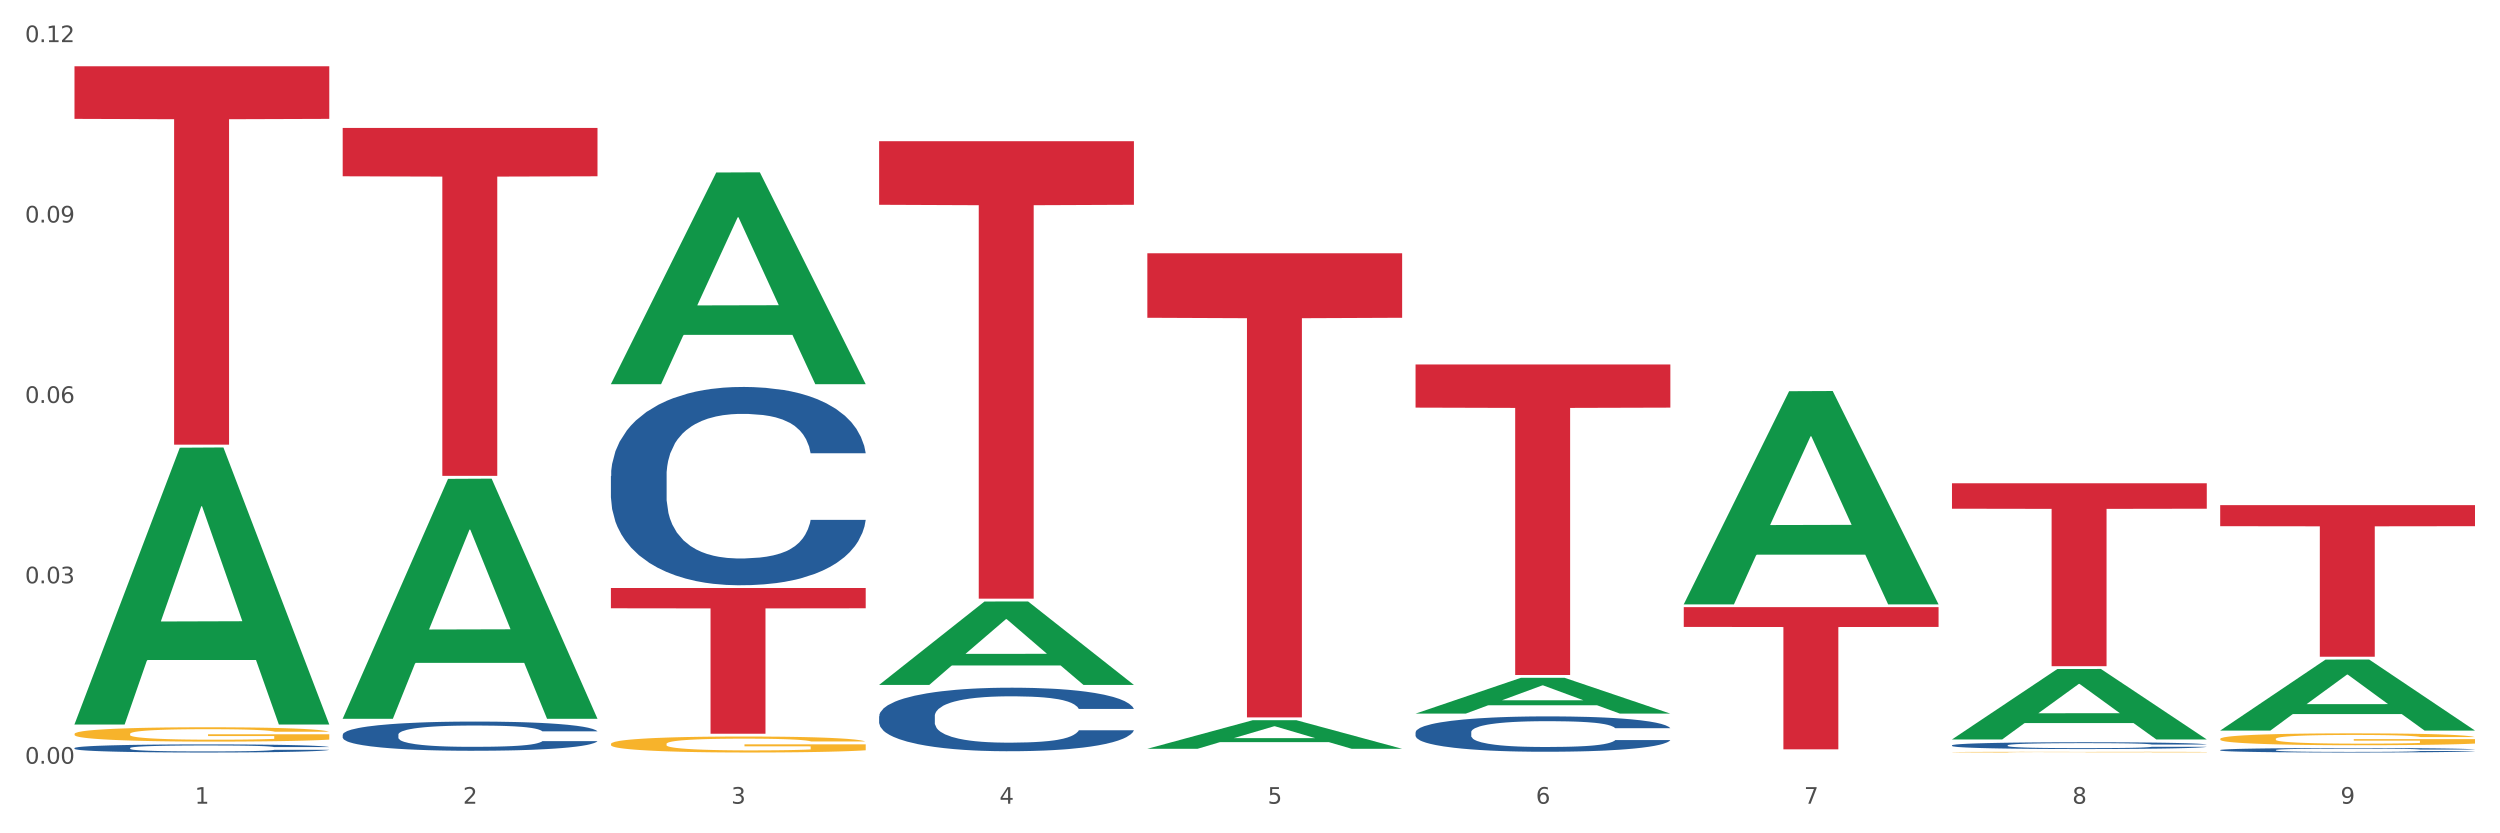<?xml version="1.0" encoding="utf-8" standalone="no"?>
<!DOCTYPE svg PUBLIC "-//W3C//DTD SVG 1.1//EN"
  "http://www.w3.org/Graphics/SVG/1.1/DTD/svg11.dtd">
<svg xmlns:xlink="http://www.w3.org/1999/xlink" width="1080pt" height="360pt" viewBox="0 0 1080 360" xmlns="http://www.w3.org/2000/svg" version="1.1">
 <rect x="0" y="0" width="1080" height="360" fill="#333333" stroke="none"/>
 <defs>
  <style type="text/css">*{stroke-linejoin: round; stroke-linecap: butt}</style>
 </defs>
 <g id="figure_1">
  <g id="patch_1">
   <path d="M 0 360 
L 1080 360 
L 1080 0 
L 0 0 
z
" style="fill: #ffffff; stroke: #ffffff; stroke-linejoin: miter"/>
  </g>
  <g id="axes_1">
   <g id="matplotlib.axis_1">
    <g id="xtick_1">
     <g id="text_1">
      <!-- 1 -->
      <g style="fill: #4d4d4d" transform="translate(84.159 347.204) scale(0.096 -0.096)">
       <defs>
        <path id="DejaVuSans-31" d="M 794 531 
L 1825 531 
L 1825 4091 
L 703 3866 
L 703 4441 
L 1819 4666 
L 2450 4666 
L 2450 531 
L 3481 531 
L 3481 0 
L 794 0 
L 794 531 
z
" transform="scale(0.016)"/>
       </defs>
       <use xlink:href="#DejaVuSans-31"/>
      </g>
     </g>
    </g>
    <g id="xtick_2">
     <g id="text_2">
      <!-- 2 -->
      <g style="fill: #4d4d4d" transform="translate(200.027 347.204) scale(0.096 -0.096)">
       <defs>
        <path id="DejaVuSans-32" d="M 1228 531 
L 3431 531 
L 3431 0 
L 469 0 
L 469 531 
Q 828 903 1448 1529 
Q 2069 2156 2228 2338 
Q 2531 2678 2651 2914 
Q 2772 3150 2772 3378 
Q 2772 3750 2511 3984 
Q 2250 4219 1831 4219 
Q 1534 4219 1204 4116 
Q 875 4013 500 3803 
L 500 4441 
Q 881 4594 1212 4672 
Q 1544 4750 1819 4750 
Q 2544 4750 2975 4387 
Q 3406 4025 3406 3419 
Q 3406 3131 3298 2873 
Q 3191 2616 2906 2266 
Q 2828 2175 2409 1742 
Q 1991 1309 1228 531 
z
" transform="scale(0.016)"/>
       </defs>
       <use xlink:href="#DejaVuSans-32"/>
      </g>
     </g>
    </g>
    <g id="xtick_3">
     <g id="text_3">
      <!-- 3 -->
      <g style="fill: #4d4d4d" transform="translate(315.896 347.204) scale(0.096 -0.096)">
       <defs>
        <path id="DejaVuSans-33" d="M 2597 2516 
Q 3050 2419 3304 2112 
Q 3559 1806 3559 1356 
Q 3559 666 3084 287 
Q 2609 -91 1734 -91 
Q 1441 -91 1130 -33 
Q 819 25 488 141 
L 488 750 
Q 750 597 1062 519 
Q 1375 441 1716 441 
Q 2309 441 2620 675 
Q 2931 909 2931 1356 
Q 2931 1769 2642 2001 
Q 2353 2234 1838 2234 
L 1294 2234 
L 1294 2753 
L 1863 2753 
Q 2328 2753 2575 2939 
Q 2822 3125 2822 3475 
Q 2822 3834 2567 4026 
Q 2313 4219 1838 4219 
Q 1578 4219 1281 4162 
Q 984 4106 628 3988 
L 628 4550 
Q 988 4650 1302 4700 
Q 1616 4750 1894 4750 
Q 2613 4750 3031 4423 
Q 3450 4097 3450 3541 
Q 3450 3153 3228 2886 
Q 3006 2619 2597 2516 
z
" transform="scale(0.016)"/>
       </defs>
       <use xlink:href="#DejaVuSans-33"/>
      </g>
     </g>
    </g>
    <g id="xtick_4">
     <g id="text_4">
      <!-- 4 -->
      <g style="fill: #4d4d4d" transform="translate(431.765 347.204) scale(0.096 -0.096)">
       <defs>
        <path id="DejaVuSans-34" d="M 2419 4116 
L 825 1625 
L 2419 1625 
L 2419 4116 
z
M 2253 4666 
L 3047 4666 
L 3047 1625 
L 3713 1625 
L 3713 1100 
L 3047 1100 
L 3047 0 
L 2419 0 
L 2419 1100 
L 313 1100 
L 313 1709 
L 2253 4666 
z
" transform="scale(0.016)"/>
       </defs>
       <use xlink:href="#DejaVuSans-34"/>
      </g>
     </g>
    </g>
    <g id="xtick_5">
     <g id="text_5">
      <!-- 5 -->
      <g style="fill: #4d4d4d" transform="translate(547.634 347.204) scale(0.096 -0.096)">
       <defs>
        <path id="DejaVuSans-35" d="M 691 4666 
L 3169 4666 
L 3169 4134 
L 1269 4134 
L 1269 2991 
Q 1406 3038 1543 3061 
Q 1681 3084 1819 3084 
Q 2600 3084 3056 2656 
Q 3513 2228 3513 1497 
Q 3513 744 3044 326 
Q 2575 -91 1722 -91 
Q 1428 -91 1123 -41 
Q 819 9 494 109 
L 494 744 
Q 775 591 1075 516 
Q 1375 441 1709 441 
Q 2250 441 2565 725 
Q 2881 1009 2881 1497 
Q 2881 1984 2565 2268 
Q 2250 2553 1709 2553 
Q 1456 2553 1204 2497 
Q 953 2441 691 2322 
L 691 4666 
z
" transform="scale(0.016)"/>
       </defs>
       <use xlink:href="#DejaVuSans-35"/>
      </g>
     </g>
    </g>
    <g id="xtick_6">
     <g id="text_6">
      <!-- 6 -->
      <g style="fill: #4d4d4d" transform="translate(663.502 347.204) scale(0.096 -0.096)">
       <defs>
        <path id="DejaVuSans-36" d="M 2113 2584 
Q 1688 2584 1439 2293 
Q 1191 2003 1191 1497 
Q 1191 994 1439 701 
Q 1688 409 2113 409 
Q 2538 409 2786 701 
Q 3034 994 3034 1497 
Q 3034 2003 2786 2293 
Q 2538 2584 2113 2584 
z
M 3366 4563 
L 3366 3988 
Q 3128 4100 2886 4159 
Q 2644 4219 2406 4219 
Q 1781 4219 1451 3797 
Q 1122 3375 1075 2522 
Q 1259 2794 1537 2939 
Q 1816 3084 2150 3084 
Q 2853 3084 3261 2657 
Q 3669 2231 3669 1497 
Q 3669 778 3244 343 
Q 2819 -91 2113 -91 
Q 1303 -91 875 529 
Q 447 1150 447 2328 
Q 447 3434 972 4092 
Q 1497 4750 2381 4750 
Q 2619 4750 2861 4703 
Q 3103 4656 3366 4563 
z
" transform="scale(0.016)"/>
       </defs>
       <use xlink:href="#DejaVuSans-36"/>
      </g>
     </g>
    </g>
    <g id="xtick_7">
     <g id="text_7">
      <!-- 7 -->
      <g style="fill: #4d4d4d" transform="translate(779.371 347.204) scale(0.096 -0.096)">
       <defs>
        <path id="DejaVuSans-37" d="M 525 4666 
L 3525 4666 
L 3525 4397 
L 1831 0 
L 1172 0 
L 2766 4134 
L 525 4134 
L 525 4666 
z
" transform="scale(0.016)"/>
       </defs>
       <use xlink:href="#DejaVuSans-37"/>
      </g>
     </g>
    </g>
    <g id="xtick_8">
     <g id="text_8">
      <!-- 8 -->
      <g style="fill: #4d4d4d" transform="translate(895.24 347.204) scale(0.096 -0.096)">
       <defs>
        <path id="DejaVuSans-38" d="M 2034 2216 
Q 1584 2216 1326 1975 
Q 1069 1734 1069 1313 
Q 1069 891 1326 650 
Q 1584 409 2034 409 
Q 2484 409 2743 651 
Q 3003 894 3003 1313 
Q 3003 1734 2745 1975 
Q 2488 2216 2034 2216 
z
M 1403 2484 
Q 997 2584 770 2862 
Q 544 3141 544 3541 
Q 544 4100 942 4425 
Q 1341 4750 2034 4750 
Q 2731 4750 3128 4425 
Q 3525 4100 3525 3541 
Q 3525 3141 3298 2862 
Q 3072 2584 2669 2484 
Q 3125 2378 3379 2068 
Q 3634 1759 3634 1313 
Q 3634 634 3220 271 
Q 2806 -91 2034 -91 
Q 1263 -91 848 271 
Q 434 634 434 1313 
Q 434 1759 690 2068 
Q 947 2378 1403 2484 
z
M 1172 3481 
Q 1172 3119 1398 2916 
Q 1625 2713 2034 2713 
Q 2441 2713 2670 2916 
Q 2900 3119 2900 3481 
Q 2900 3844 2670 4047 
Q 2441 4250 2034 4250 
Q 1625 4250 1398 4047 
Q 1172 3844 1172 3481 
z
" transform="scale(0.016)"/>
       </defs>
       <use xlink:href="#DejaVuSans-38"/>
      </g>
     </g>
    </g>
    <g id="xtick_9">
     <g id="text_9">
      <!-- 9 -->
      <g style="fill: #4d4d4d" transform="translate(1011.108 347.204) scale(0.096 -0.096)">
       <defs>
        <path id="DejaVuSans-39" d="M 703 97 
L 703 672 
Q 941 559 1184 500 
Q 1428 441 1663 441 
Q 2288 441 2617 861 
Q 2947 1281 2994 2138 
Q 2813 1869 2534 1725 
Q 2256 1581 1919 1581 
Q 1219 1581 811 2004 
Q 403 2428 403 3163 
Q 403 3881 828 4315 
Q 1253 4750 1959 4750 
Q 2769 4750 3195 4129 
Q 3622 3509 3622 2328 
Q 3622 1225 3098 567 
Q 2575 -91 1691 -91 
Q 1453 -91 1209 -44 
Q 966 3 703 97 
z
M 1959 2075 
Q 2384 2075 2632 2365 
Q 2881 2656 2881 3163 
Q 2881 3666 2632 3958 
Q 2384 4250 1959 4250 
Q 1534 4250 1286 3958 
Q 1038 3666 1038 3163 
Q 1038 2656 1286 2365 
Q 1534 2075 1959 2075 
z
" transform="scale(0.016)"/>
       </defs>
       <use xlink:href="#DejaVuSans-39"/>
      </g>
     </g>
    </g>
    <g id="xtick_10"/>
    <g id="xtick_11"/>
    <g id="xtick_12"/>
    <g id="xtick_13"/>
    <g id="xtick_14"/>
    <g id="xtick_15"/>
    <g id="xtick_16"/>
    <g id="xtick_17"/>
   </g>
   <g id="matplotlib.axis_2">
    <g id="ytick_1">
     <g id="text_10">
      <!-- 0.00 -->
      <g style="fill: #4d4d4d" transform="translate(10.8 329.924) scale(0.096 -0.096)">
       <defs>
        <path id="DejaVuSans-30" d="M 2034 4250 
Q 1547 4250 1301 3770 
Q 1056 3291 1056 2328 
Q 1056 1369 1301 889 
Q 1547 409 2034 409 
Q 2525 409 2770 889 
Q 3016 1369 3016 2328 
Q 3016 3291 2770 3770 
Q 2525 4250 2034 4250 
z
M 2034 4750 
Q 2819 4750 3233 4129 
Q 3647 3509 3647 2328 
Q 3647 1150 3233 529 
Q 2819 -91 2034 -91 
Q 1250 -91 836 529 
Q 422 1150 422 2328 
Q 422 3509 836 4129 
Q 1250 4750 2034 4750 
z
" transform="scale(0.016)"/>
        <path id="DejaVuSans-2e" d="M 684 794 
L 1344 794 
L 1344 0 
L 684 0 
L 684 794 
z
" transform="scale(0.016)"/>
       </defs>
       <use xlink:href="#DejaVuSans-30"/>
       <use xlink:href="#DejaVuSans-2e" transform="translate(63.623 0)"/>
       <use xlink:href="#DejaVuSans-30" transform="translate(95.41 0)"/>
       <use xlink:href="#DejaVuSans-30" transform="translate(159.033 0)"/>
      </g>
     </g>
    </g>
    <g id="ytick_2">
     <g id="text_11">
      <!-- 0.03 -->
      <g style="fill: #4d4d4d" transform="translate(10.8 251.995) scale(0.096 -0.096)">
       <use xlink:href="#DejaVuSans-30"/>
       <use xlink:href="#DejaVuSans-2e" transform="translate(63.623 0)"/>
       <use xlink:href="#DejaVuSans-30" transform="translate(95.41 0)"/>
       <use xlink:href="#DejaVuSans-33" transform="translate(159.033 0)"/>
      </g>
     </g>
    </g>
    <g id="ytick_3">
     <g id="text_12">
      <!-- 0.06 -->
      <g style="fill: #4d4d4d" transform="translate(10.8 174.065) scale(0.096 -0.096)">
       <use xlink:href="#DejaVuSans-30"/>
       <use xlink:href="#DejaVuSans-2e" transform="translate(63.623 0)"/>
       <use xlink:href="#DejaVuSans-30" transform="translate(95.41 0)"/>
       <use xlink:href="#DejaVuSans-36" transform="translate(159.033 0)"/>
      </g>
     </g>
    </g>
    <g id="ytick_4">
     <g id="text_13">
      <!-- 0.09 -->
      <g style="fill: #4d4d4d" transform="translate(10.8 96.136) scale(0.096 -0.096)">
       <use xlink:href="#DejaVuSans-30"/>
       <use xlink:href="#DejaVuSans-2e" transform="translate(63.623 0)"/>
       <use xlink:href="#DejaVuSans-30" transform="translate(95.41 0)"/>
       <use xlink:href="#DejaVuSans-39" transform="translate(159.033 0)"/>
      </g>
     </g>
    </g>
    <g id="ytick_5">
     <g id="text_14">
      <!-- 0.12 -->
      <g style="fill: #4d4d4d" transform="translate(10.8 18.206) scale(0.096 -0.096)">
       <use xlink:href="#DejaVuSans-30"/>
       <use xlink:href="#DejaVuSans-2e" transform="translate(63.623 0)"/>
       <use xlink:href="#DejaVuSans-31" transform="translate(95.41 0)"/>
       <use xlink:href="#DejaVuSans-32" transform="translate(159.033 0)"/>
      </g>
     </g>
    </g>
    <g id="ytick_6"/>
    <g id="ytick_7"/>
    <g id="ytick_8"/>
    <g id="ytick_9"/>
   </g>
   <g id="PolyCollection_1">
    <path d="M 32.175 312.761 
L 32.288 312.648 
L 77.68 193.409 
L 96.518 193.296 
L 142.25 312.986 
L 120.462 312.986 
L 110.589 285.114 
L 63.722 285.114 
L 63.382 285.564 
L 53.85 312.986 
L 32.175 312.986 
L 32.175 312.761 
L 69.623 268.481 
L 104.689 268.369 
L 87.326 218.808 
L 87.099 218.583 
L 86.872 218.92 
L 69.51 268.369 
L 69.623 268.481 
L 32.175 312.761 
z
" clip-path="url(#p4fcdc7b3b4)" style="fill: #109648"/>
    <path d="M 959.125 319.18 
L 959.255 319.175 
L 959.255 319.007 
L 959.515 318.861 
L 960.814 318.509 
L 962.764 318.219 
L 964.193 318.064 
L 965.623 317.937 
L 967.312 317.811 
L 969.391 317.68 
L 973.16 317.487 
L 975.5 317.389 
L 978.359 317.286 
L 983.557 317.136 
L 987.326 317.051 
L 991.225 316.981 
L 997.593 316.897 
L 1001.751 316.859 
L 1006.17 316.831 
L 1011.498 316.812 
L 1015.527 316.807 
L 1024.364 316.821 
L 1031.902 316.864 
L 1035.541 316.897 
L 1040.219 316.953 
L 1042.688 316.99 
L 1046.717 317.065 
L 1050.876 317.164 
L 1053.735 317.248 
L 1058.024 317.408 
L 1061.273 317.567 
L 1064.262 317.764 
L 1065.821 317.9 
L 1066.991 318.027 
L 1068.03 318.172 
L 1069.07 318.402 
L 1045.677 318.402 
L 1044.768 318.238 
L 1043.338 318.083 
L 1041.259 317.933 
L 1039.439 317.839 
L 1036.32 317.722 
L 1033.461 317.647 
L 1030.472 317.59 
L 1026.833 317.544 
L 1023.974 317.52 
L 1019.946 317.501 
L 1012.018 317.506 
L 1006.69 317.544 
L 1003.051 317.59 
L 1000.712 317.633 
L 998.632 317.68 
L 996.293 317.745 
L 993.564 317.844 
L 991.614 317.933 
L 989.665 318.045 
L 988.106 318.158 
L 986.676 318.289 
L 985.506 318.43 
L 984.597 318.575 
L 983.817 318.753 
L 983.167 319.049 
L 983.167 319.691 
L 983.427 319.836 
L 984.077 320.029 
L 984.857 320.174 
L 986.156 320.348 
L 987.326 320.465 
L 989.535 320.634 
L 992.004 320.774 
L 993.954 320.863 
L 995.903 320.938 
L 999.282 321.041 
L 1003.051 321.126 
L 1006.3 321.177 
L 1010.718 321.224 
L 1013.708 321.243 
L 1016.307 321.252 
L 1022.675 321.252 
L 1027.223 321.238 
L 1032.292 321.206 
L 1036.19 321.163 
L 1039.439 321.112 
L 1043.078 321.027 
L 1045.418 320.948 
L 1045.418 319.968 
L 1016.827 319.963 
L 1016.827 319.311 
L 1069.2 319.311 
L 1069.2 321.224 
L 1066.991 321.323 
L 1064.521 321.412 
L 1061.922 321.492 
L 1058.024 321.59 
L 1053.345 321.684 
L 1049.186 321.75 
L 1044.768 321.806 
L 1039.569 321.857 
L 1032.811 321.904 
L 1028.653 321.923 
L 1023.454 321.937 
L 1017.346 321.942 
L 1012.018 321.932 
L 1006.82 321.909 
L 1001.361 321.867 
L 996.033 321.806 
L 992.004 321.745 
L 987.976 321.67 
L 983.687 321.571 
L 980.308 321.478 
L 977.709 321.393 
L 974.85 321.285 
L 971.731 321.145 
L 969.391 321.018 
L 967.312 320.887 
L 965.103 320.718 
L 963.543 320.573 
L 961.984 320.39 
L 961.074 320.254 
L 960.034 320.043 
L 959.255 319.747 
L 959.125 319.18 
z
" clip-path="url(#p4fcdc7b3b4)" style="fill: #f7b32b"/>
    <path d="M 611.519 316.345 
L 611.649 316.331 
L 611.649 315.94 
L 612.039 315.41 
L 613.47 314.433 
L 615.292 313.693 
L 618.415 312.828 
L 620.106 312.465 
L 622.318 312.06 
L 626.872 311.404 
L 632.076 310.845 
L 635.72 310.538 
L 638.452 310.343 
L 644.567 309.994 
L 648.08 309.84 
L 651.723 309.715 
L 654.846 309.631 
L 660.051 309.533 
L 664.214 309.492 
L 669.028 309.478 
L 673.062 309.492 
L 678.396 309.547 
L 686.203 309.715 
L 689.196 309.813 
L 693.229 309.98 
L 697.393 310.203 
L 700.776 310.427 
L 704.679 310.748 
L 708.713 311.167 
L 712.616 311.697 
L 715.348 312.185 
L 717.56 312.702 
L 719.512 313.33 
L 720.943 314.014 
L 721.594 314.586 
L 697.783 314.586 
L 697.133 314.07 
L 695.832 313.512 
L 694.53 313.135 
L 693.099 312.828 
L 690.887 312.479 
L 688.936 312.255 
L 685.683 311.99 
L 682.69 311.823 
L 680.218 311.725 
L 677.225 311.641 
L 670.85 311.557 
L 666.296 311.557 
L 663.434 311.585 
L 659.92 311.655 
L 656.928 311.753 
L 653.415 311.92 
L 650.682 312.102 
L 647.95 312.339 
L 646.389 312.507 
L 644.047 312.814 
L 642.485 313.065 
L 640.404 313.498 
L 639.233 313.805 
L 637.151 314.6 
L 636.24 315.187 
L 635.85 315.591 
L 635.589 316.038 
L 635.589 318.216 
L 636.37 319.193 
L 637.021 319.611 
L 638.062 320.086 
L 640.013 320.7 
L 642.876 321.3 
L 645.868 321.733 
L 648.34 321.998 
L 650.682 322.194 
L 653.025 322.347 
L 655.887 322.487 
L 658.229 322.571 
L 661.742 322.654 
L 665.906 322.696 
L 669.158 322.696 
L 675.794 322.626 
L 678.787 322.557 
L 681.649 322.459 
L 684.772 322.305 
L 687.244 322.138 
L 688.675 322.012 
L 691.017 321.747 
L 692.839 321.468 
L 694.4 321.147 
L 695.441 320.868 
L 696.612 320.449 
L 697.523 319.974 
L 697.783 319.723 
L 721.594 319.723 
L 721.073 320.226 
L 720.163 320.714 
L 718.341 321.37 
L 716.91 321.747 
L 714.698 322.208 
L 712.356 322.598 
L 709.103 323.031 
L 706.11 323.352 
L 702.988 323.631 
L 699.605 323.883 
L 693.49 324.232 
L 691.278 324.329 
L 686.594 324.497 
L 682.95 324.594 
L 677.616 324.692 
L 672.151 324.748 
L 666.426 324.762 
L 661.352 324.734 
L 655.757 324.65 
L 652.244 324.567 
L 648.34 324.441 
L 643.787 324.246 
L 639.493 324.008 
L 635.459 323.729 
L 631.686 323.408 
L 628.173 323.045 
L 623.619 322.445 
L 620.236 321.859 
L 617.764 321.314 
L 616.073 320.854 
L 614.381 320.267 
L 613.47 319.863 
L 612.039 318.886 
L 611.519 317.978 
L 611.519 316.345 
z
" clip-path="url(#p4fcdc7b3b4)" style="fill: #255c99"/>
    <path d="M 959.125 218.205 
L 1069.2 218.205 
L 1069.2 227.309 
L 1025.9 227.371 
L 1025.9 283.72 
L 1002.164 283.72 
L 1002.164 227.371 
L 959.125 227.309 
L 959.125 218.266 
L 959.125 218.205 
z
" clip-path="url(#p4fcdc7b3b4)" style="fill: #d62839"/>
    <path d="M 843.256 208.78 
L 953.331 208.78 
L 953.331 219.761 
L 910.032 219.836 
L 910.032 287.8 
L 886.295 287.8 
L 886.295 219.836 
L 843.256 219.761 
L 843.256 208.854 
L 843.256 208.78 
z
" clip-path="url(#p4fcdc7b3b4)" style="fill: #d62839"/>
    <path d="M 727.387 262.287 
L 837.463 262.287 
L 837.463 270.822 
L 794.163 270.879 
L 794.163 323.702 
L 770.426 323.702 
L 770.426 270.879 
L 727.387 270.822 
L 727.387 262.344 
L 727.387 262.287 
z
" clip-path="url(#p4fcdc7b3b4)" style="fill: #d62839"/>
    <path d="M 611.519 157.449 
L 721.594 157.449 
L 721.594 176.093 
L 678.294 176.219 
L 678.294 291.609 
L 654.557 291.609 
L 654.557 176.219 
L 611.519 176.093 
L 611.519 157.575 
L 611.519 157.449 
z
" clip-path="url(#p4fcdc7b3b4)" style="fill: #d62839"/>
    <path d="M 495.65 109.411 
L 605.725 109.411 
L 605.725 137.277 
L 562.425 137.465 
L 562.425 309.93 
L 538.689 309.93 
L 538.689 137.465 
L 495.65 137.277 
L 495.65 109.599 
L 495.65 109.411 
z
" clip-path="url(#p4fcdc7b3b4)" style="fill: #d62839"/>
    <path d="M 843.256 324.92 
L 843.386 324.92 
L 843.386 324.91 
L 843.646 324.901 
L 844.945 324.88 
L 846.895 324.863 
L 848.324 324.853 
L 849.754 324.846 
L 851.443 324.838 
L 853.523 324.83 
L 857.292 324.819 
L 859.631 324.813 
L 862.49 324.807 
L 867.688 324.798 
L 871.457 324.793 
L 875.356 324.788 
L 881.724 324.783 
L 885.883 324.781 
L 890.301 324.779 
L 895.629 324.778 
L 899.658 324.778 
L 908.495 324.779 
L 916.033 324.781 
L 919.672 324.783 
L 924.35 324.787 
L 926.82 324.789 
L 930.848 324.793 
L 935.007 324.799 
L 937.866 324.804 
L 942.155 324.814 
L 945.404 324.824 
L 948.393 324.835 
L 949.952 324.844 
L 951.122 324.851 
L 952.162 324.86 
L 953.201 324.874 
L 929.809 324.874 
L 928.899 324.864 
L 927.469 324.855 
L 925.39 324.846 
L 923.571 324.84 
L 920.452 324.833 
L 917.593 324.828 
L 914.604 324.825 
L 910.965 324.822 
L 908.106 324.821 
L 904.077 324.82 
L 896.149 324.82 
L 890.821 324.822 
L 887.182 324.825 
L 884.843 324.828 
L 882.764 324.83 
L 880.424 324.834 
L 877.695 324.84 
L 875.746 324.846 
L 873.796 324.852 
L 872.237 324.859 
L 870.807 324.867 
L 869.638 324.875 
L 868.728 324.884 
L 867.948 324.895 
L 867.298 324.913 
L 867.298 324.951 
L 867.558 324.96 
L 868.208 324.971 
L 868.988 324.98 
L 870.287 324.991 
L 871.457 324.998 
L 873.666 325.008 
L 876.136 325.016 
L 878.085 325.022 
L 880.034 325.026 
L 883.413 325.032 
L 887.182 325.037 
L 890.431 325.041 
L 894.85 325.043 
L 897.839 325.044 
L 900.438 325.045 
L 906.806 325.045 
L 911.355 325.044 
L 916.423 325.042 
L 920.322 325.04 
L 923.571 325.037 
L 927.21 325.031 
L 929.549 325.027 
L 929.549 324.968 
L 900.958 324.968 
L 900.958 324.928 
L 953.331 324.928 
L 953.331 325.043 
L 951.122 325.049 
L 948.653 325.055 
L 946.054 325.059 
L 942.155 325.065 
L 937.476 325.071 
L 933.318 325.075 
L 928.899 325.078 
L 923.701 325.081 
L 916.943 325.084 
L 912.784 325.085 
L 907.586 325.086 
L 901.478 325.086 
L 896.149 325.086 
L 890.951 325.084 
L 885.493 325.082 
L 880.164 325.078 
L 876.136 325.075 
L 872.107 325.07 
L 867.818 325.064 
L 864.439 325.059 
L 861.84 325.053 
L 858.981 325.047 
L 855.862 325.039 
L 853.523 325.031 
L 851.443 325.023 
L 849.234 325.013 
L 847.675 325.004 
L 846.115 324.993 
L 845.205 324.985 
L 844.166 324.972 
L 843.386 324.955 
L 843.256 324.92 
z
" clip-path="url(#p4fcdc7b3b4)" style="fill: #f7b32b"/>
    <path d="M 379.781 61.004 
L 489.856 61.004 
L 489.856 88.467 
L 446.557 88.653 
L 446.557 258.632 
L 422.82 258.632 
L 422.82 88.653 
L 379.781 88.467 
L 379.781 61.189 
L 379.781 61.004 
z
" clip-path="url(#p4fcdc7b3b4)" style="fill: #d62839"/>
    <path d="M 148.044 55.263 
L 258.119 55.263 
L 258.119 76.152 
L 214.819 76.293 
L 214.819 205.584 
L 191.083 205.584 
L 191.083 76.293 
L 148.044 76.152 
L 148.044 55.404 
L 148.044 55.263 
z
" clip-path="url(#p4fcdc7b3b4)" style="fill: #d62839"/>
    <path d="M 32.175 28.635 
L 142.25 28.635 
L 142.25 51.352 
L 98.951 51.506 
L 98.951 192.106 
L 75.214 192.106 
L 75.214 51.506 
L 32.175 51.352 
L 32.175 28.789 
L 32.175 28.635 
z
" clip-path="url(#p4fcdc7b3b4)" style="fill: #d62839"/>
    <path d="M 32.175 323.149 
L 32.305 323.146 
L 32.305 323.056 
L 32.695 322.934 
L 34.127 322.709 
L 35.948 322.539 
L 39.071 322.34 
L 40.762 322.256 
L 42.974 322.163 
L 47.528 322.012 
L 52.733 321.884 
L 56.376 321.813 
L 59.108 321.768 
L 65.224 321.688 
L 68.737 321.652 
L 72.38 321.624 
L 75.503 321.604 
L 80.707 321.582 
L 84.871 321.572 
L 89.685 321.569 
L 93.718 321.572 
L 99.053 321.585 
L 106.86 321.624 
L 109.852 321.646 
L 113.886 321.685 
L 118.049 321.736 
L 121.432 321.787 
L 125.336 321.861 
L 129.369 321.958 
L 133.273 322.08 
L 136.005 322.192 
L 138.217 322.311 
L 140.168 322.456 
L 141.6 322.613 
L 142.25 322.745 
L 118.44 322.745 
L 117.789 322.626 
L 116.488 322.497 
L 115.187 322.411 
L 113.756 322.34 
L 111.544 322.26 
L 109.592 322.208 
L 106.339 322.147 
L 103.347 322.109 
L 100.874 322.086 
L 97.882 322.067 
L 91.506 322.048 
L 86.952 322.048 
L 84.09 322.054 
L 80.577 322.07 
L 77.584 322.093 
L 74.071 322.131 
L 71.339 322.173 
L 68.607 322.227 
L 67.045 322.266 
L 64.703 322.337 
L 63.142 322.394 
L 61.06 322.494 
L 59.889 322.565 
L 57.807 322.748 
L 56.896 322.883 
L 56.506 322.976 
L 56.246 323.079 
L 56.246 323.58 
L 57.027 323.805 
L 57.677 323.901 
L 58.718 324.01 
L 60.67 324.152 
L 63.532 324.29 
L 66.525 324.389 
L 68.997 324.45 
L 71.339 324.495 
L 73.681 324.531 
L 76.543 324.563 
L 78.885 324.582 
L 82.398 324.601 
L 86.562 324.611 
L 89.815 324.611 
L 96.451 324.595 
L 99.443 324.579 
L 102.306 324.556 
L 105.428 324.521 
L 107.901 324.483 
L 109.332 324.454 
L 111.674 324.393 
L 113.495 324.328 
L 115.057 324.254 
L 116.098 324.19 
L 117.269 324.094 
L 118.179 323.985 
L 118.44 323.927 
L 142.25 323.927 
L 141.73 324.042 
L 140.819 324.155 
L 138.997 324.306 
L 137.566 324.393 
L 135.354 324.499 
L 133.012 324.589 
L 129.759 324.688 
L 126.767 324.762 
L 123.644 324.826 
L 120.261 324.884 
L 114.146 324.964 
L 111.934 324.987 
L 107.25 325.025 
L 103.607 325.048 
L 98.272 325.07 
L 92.807 325.083 
L 87.083 325.086 
L 82.008 325.08 
L 76.413 325.061 
L 72.9 325.041 
L 68.997 325.013 
L 64.443 324.968 
L 60.149 324.913 
L 56.116 324.849 
L 52.342 324.775 
L 48.829 324.691 
L 44.275 324.553 
L 40.893 324.418 
L 38.42 324.293 
L 36.729 324.187 
L 35.037 324.052 
L 34.127 323.959 
L 32.695 323.734 
L 32.175 323.525 
L 32.175 323.149 
z
" clip-path="url(#p4fcdc7b3b4)" style="fill: #255c99"/>
    <path d="M 148.044 317.386 
L 148.174 317.375 
L 148.174 317.052 
L 148.564 316.614 
L 149.995 315.807 
L 151.817 315.197 
L 154.94 314.482 
L 156.631 314.183 
L 158.843 313.848 
L 163.397 313.307 
L 168.602 312.846 
L 172.245 312.592 
L 174.977 312.431 
L 181.092 312.143 
L 184.605 312.016 
L 188.249 311.913 
L 191.371 311.843 
L 196.576 311.763 
L 200.739 311.728 
L 205.553 311.717 
L 209.587 311.728 
L 214.922 311.774 
L 222.728 311.913 
L 225.721 311.993 
L 229.754 312.131 
L 233.918 312.316 
L 237.301 312.5 
L 241.204 312.765 
L 245.238 313.111 
L 249.141 313.549 
L 251.874 313.952 
L 254.086 314.379 
L 256.037 314.897 
L 257.468 315.462 
L 258.119 315.934 
L 234.308 315.934 
L 233.658 315.508 
L 232.357 315.047 
L 231.056 314.736 
L 229.624 314.482 
L 227.412 314.194 
L 225.461 314.01 
L 222.208 313.791 
L 219.215 313.653 
L 216.743 313.572 
L 213.751 313.503 
L 207.375 313.434 
L 202.821 313.434 
L 199.959 313.457 
L 196.446 313.514 
L 193.453 313.595 
L 189.94 313.733 
L 187.208 313.883 
L 184.475 314.079 
L 182.914 314.217 
L 180.572 314.471 
L 179.011 314.678 
L 176.929 315.035 
L 175.758 315.289 
L 173.676 315.946 
L 172.765 316.43 
L 172.375 316.764 
L 172.115 317.133 
L 172.115 318.93 
L 172.895 319.737 
L 173.546 320.083 
L 174.587 320.474 
L 176.538 320.981 
L 179.401 321.477 
L 182.393 321.834 
L 184.866 322.053 
L 187.208 322.214 
L 189.55 322.341 
L 192.412 322.456 
L 194.754 322.525 
L 198.267 322.595 
L 202.431 322.629 
L 205.684 322.629 
L 212.319 322.572 
L 215.312 322.514 
L 218.174 322.433 
L 221.297 322.307 
L 223.769 322.168 
L 225.201 322.065 
L 227.543 321.846 
L 229.364 321.615 
L 230.925 321.35 
L 231.966 321.12 
L 233.137 320.774 
L 234.048 320.382 
L 234.308 320.175 
L 258.119 320.175 
L 257.599 320.59 
L 256.688 320.993 
L 254.866 321.534 
L 253.435 321.846 
L 251.223 322.226 
L 248.881 322.549 
L 245.628 322.906 
L 242.636 323.171 
L 239.513 323.401 
L 236.13 323.609 
L 230.015 323.897 
L 227.803 323.977 
L 223.119 324.116 
L 219.476 324.196 
L 214.141 324.277 
L 208.676 324.323 
L 202.951 324.335 
L 197.877 324.312 
L 192.282 324.242 
L 188.769 324.173 
L 184.866 324.07 
L 180.312 323.908 
L 176.018 323.712 
L 171.984 323.482 
L 168.211 323.217 
L 164.698 322.917 
L 160.144 322.422 
L 156.761 321.938 
L 154.289 321.488 
L 152.598 321.108 
L 150.906 320.624 
L 149.995 320.29 
L 148.564 319.483 
L 148.044 318.734 
L 148.044 317.386 
z
" clip-path="url(#p4fcdc7b3b4)" style="fill: #255c99"/>
    <path d="M 263.912 205.656 
L 264.043 205.577 
L 264.043 203.386 
L 264.433 200.413 
L 265.864 194.936 
L 267.686 190.789 
L 270.808 185.938 
L 272.5 183.904 
L 274.712 181.635 
L 279.266 177.957 
L 284.47 174.828 
L 288.113 173.106 
L 290.846 172.011 
L 296.961 170.055 
L 300.474 169.194 
L 304.117 168.49 
L 307.24 168.021 
L 312.444 167.473 
L 316.608 167.238 
L 321.422 167.16 
L 325.456 167.238 
L 330.79 167.551 
L 338.597 168.49 
L 341.59 169.038 
L 345.623 169.977 
L 349.787 171.229 
L 353.17 172.48 
L 357.073 174.28 
L 361.107 176.627 
L 365.01 179.601 
L 367.742 182.339 
L 369.954 185.234 
L 371.906 188.755 
L 373.337 192.589 
L 373.988 195.797 
L 350.177 195.797 
L 349.527 192.902 
L 348.225 189.772 
L 346.924 187.66 
L 345.493 185.938 
L 343.281 183.982 
L 341.329 182.73 
L 338.077 181.244 
L 335.084 180.305 
L 332.612 179.757 
L 329.619 179.288 
L 323.244 178.818 
L 318.69 178.818 
L 315.827 178.975 
L 312.314 179.366 
L 309.322 179.914 
L 305.809 180.852 
L 303.076 181.87 
L 300.344 183.2 
L 298.783 184.139 
L 296.441 185.86 
L 294.879 187.268 
L 292.797 189.694 
L 291.626 191.415 
L 289.545 195.875 
L 288.634 199.161 
L 288.243 201.43 
L 287.983 203.934 
L 287.983 216.14 
L 288.764 221.617 
L 289.415 223.964 
L 290.455 226.625 
L 292.407 230.067 
L 295.27 233.432 
L 298.262 235.857 
L 300.734 237.344 
L 303.076 238.439 
L 305.418 239.3 
L 308.281 240.082 
L 310.623 240.552 
L 314.136 241.021 
L 318.3 241.256 
L 321.552 241.256 
L 328.188 240.865 
L 331.181 240.474 
L 334.043 239.926 
L 337.166 239.065 
L 339.638 238.126 
L 341.069 237.422 
L 343.411 235.936 
L 345.233 234.371 
L 346.794 232.571 
L 347.835 231.006 
L 349.006 228.659 
L 349.917 225.999 
L 350.177 224.59 
L 373.988 224.59 
L 373.467 227.407 
L 372.556 230.146 
L 370.735 233.823 
L 369.304 235.936 
L 367.092 238.518 
L 364.75 240.708 
L 361.497 243.134 
L 358.504 244.934 
L 355.382 246.498 
L 351.999 247.907 
L 345.883 249.863 
L 343.671 250.411 
L 338.987 251.35 
L 335.344 251.897 
L 330.01 252.445 
L 324.545 252.758 
L 318.82 252.836 
L 313.746 252.68 
L 308.151 252.21 
L 304.638 251.741 
L 300.734 251.037 
L 296.18 249.941 
L 291.887 248.611 
L 287.853 247.046 
L 284.08 245.247 
L 280.567 243.212 
L 276.013 239.848 
L 272.63 236.562 
L 270.158 233.51 
L 268.466 230.928 
L 266.775 227.642 
L 265.864 225.373 
L 264.433 219.896 
L 263.912 214.81 
L 263.912 205.656 
z
" clip-path="url(#p4fcdc7b3b4)" style="fill: #255c99"/>
    <path d="M 959.125 324.01 
L 959.255 324.009 
L 959.255 323.959 
L 959.645 323.891 
L 961.076 323.766 
L 962.898 323.671 
L 966.021 323.561 
L 967.712 323.514 
L 969.924 323.462 
L 974.478 323.379 
L 979.683 323.307 
L 983.326 323.268 
L 986.058 323.243 
L 992.173 323.198 
L 995.686 323.179 
L 999.33 323.163 
L 1002.452 323.152 
L 1007.657 323.139 
L 1011.82 323.134 
L 1016.635 323.132 
L 1020.668 323.134 
L 1026.003 323.141 
L 1033.809 323.163 
L 1036.802 323.175 
L 1040.835 323.197 
L 1044.999 323.225 
L 1048.382 323.254 
L 1052.285 323.295 
L 1056.319 323.348 
L 1060.222 323.416 
L 1062.955 323.479 
L 1065.167 323.545 
L 1067.118 323.625 
L 1068.549 323.712 
L 1069.2 323.785 
L 1045.389 323.785 
L 1044.739 323.719 
L 1043.438 323.648 
L 1042.137 323.6 
L 1040.705 323.561 
L 1038.493 323.516 
L 1036.542 323.487 
L 1033.289 323.454 
L 1030.296 323.432 
L 1027.824 323.42 
L 1024.832 323.409 
L 1018.456 323.398 
L 1013.902 323.398 
L 1011.04 323.402 
L 1007.527 323.411 
L 1004.534 323.423 
L 1001.021 323.445 
L 998.289 323.468 
L 995.556 323.498 
L 993.995 323.52 
L 991.653 323.559 
L 990.092 323.591 
L 988.01 323.646 
L 986.839 323.686 
L 984.757 323.787 
L 983.846 323.862 
L 983.456 323.914 
L 983.196 323.971 
L 983.196 324.249 
L 983.976 324.374 
L 984.627 324.428 
L 985.668 324.489 
L 987.619 324.567 
L 990.482 324.644 
L 993.474 324.699 
L 995.947 324.733 
L 998.289 324.758 
L 1000.631 324.778 
L 1003.493 324.796 
L 1005.835 324.806 
L 1009.348 324.817 
L 1013.512 324.822 
L 1016.765 324.822 
L 1023.4 324.813 
L 1026.393 324.804 
L 1029.255 324.792 
L 1032.378 324.772 
L 1034.85 324.751 
L 1036.282 324.735 
L 1038.624 324.701 
L 1040.445 324.665 
L 1042.006 324.624 
L 1043.047 324.589 
L 1044.218 324.535 
L 1045.129 324.474 
L 1045.389 324.442 
L 1069.2 324.442 
L 1068.68 324.506 
L 1067.769 324.569 
L 1065.947 324.653 
L 1064.516 324.701 
L 1062.304 324.76 
L 1059.962 324.81 
L 1056.709 324.865 
L 1053.717 324.906 
L 1050.594 324.942 
L 1047.211 324.974 
L 1041.096 325.019 
L 1038.884 325.031 
L 1034.2 325.053 
L 1030.557 325.065 
L 1025.222 325.078 
L 1019.757 325.085 
L 1014.032 325.086 
L 1008.958 325.083 
L 1003.363 325.072 
L 999.85 325.061 
L 995.947 325.045 
L 991.393 325.02 
L 987.099 324.99 
L 983.065 324.954 
L 979.292 324.913 
L 975.779 324.867 
L 971.225 324.79 
L 967.842 324.715 
L 965.37 324.646 
L 963.679 324.587 
L 961.987 324.512 
L 961.076 324.46 
L 959.645 324.335 
L 959.125 324.219 
L 959.125 324.01 
z
" clip-path="url(#p4fcdc7b3b4)" style="fill: #255c99"/>
    <path d="M 843.256 321.966 
L 843.386 321.964 
L 843.386 321.888 
L 843.776 321.786 
L 845.208 321.598 
L 847.029 321.456 
L 850.152 321.289 
L 851.843 321.219 
L 854.055 321.141 
L 858.609 321.015 
L 863.814 320.907 
L 867.457 320.848 
L 870.189 320.81 
L 876.305 320.743 
L 879.818 320.714 
L 883.461 320.689 
L 886.584 320.673 
L 891.788 320.654 
L 895.952 320.646 
L 900.766 320.644 
L 904.799 320.646 
L 910.134 320.657 
L 917.941 320.689 
L 920.933 320.708 
L 924.967 320.74 
L 929.13 320.783 
L 932.513 320.826 
L 936.417 320.888 
L 940.45 320.969 
L 944.354 321.071 
L 947.086 321.165 
L 949.298 321.265 
L 951.249 321.386 
L 952.681 321.517 
L 953.331 321.628 
L 929.521 321.628 
L 928.87 321.528 
L 927.569 321.421 
L 926.268 321.348 
L 924.837 321.289 
L 922.625 321.222 
L 920.673 321.179 
L 917.42 321.128 
L 914.428 321.095 
L 911.955 321.076 
L 908.963 321.06 
L 902.587 321.044 
L 898.033 321.044 
L 895.171 321.05 
L 891.658 321.063 
L 888.665 321.082 
L 885.152 321.114 
L 882.42 321.149 
L 879.688 321.195 
L 878.126 321.227 
L 875.784 321.286 
L 874.223 321.335 
L 872.141 321.418 
L 870.97 321.477 
L 868.888 321.63 
L 867.977 321.743 
L 867.587 321.821 
L 867.327 321.907 
L 867.327 322.327 
L 868.108 322.515 
L 868.758 322.595 
L 869.799 322.687 
L 871.751 322.805 
L 874.613 322.921 
L 877.606 323.004 
L 880.078 323.055 
L 882.42 323.093 
L 884.762 323.122 
L 887.624 323.149 
L 889.966 323.165 
L 893.479 323.181 
L 897.643 323.189 
L 900.896 323.189 
L 907.532 323.176 
L 910.524 323.163 
L 913.387 323.144 
L 916.509 323.114 
L 918.982 323.082 
L 920.413 323.058 
L 922.755 323.007 
L 924.576 322.953 
L 926.138 322.891 
L 927.179 322.837 
L 928.35 322.757 
L 929.26 322.665 
L 929.521 322.617 
L 953.331 322.617 
L 952.811 322.714 
L 951.9 322.808 
L 950.078 322.934 
L 948.647 323.007 
L 946.435 323.095 
L 944.093 323.171 
L 940.84 323.254 
L 937.848 323.316 
L 934.725 323.37 
L 931.342 323.418 
L 925.227 323.485 
L 923.015 323.504 
L 918.331 323.536 
L 914.688 323.555 
L 909.353 323.574 
L 903.888 323.585 
L 898.164 323.587 
L 893.089 323.582 
L 887.494 323.566 
L 883.981 323.55 
L 880.078 323.526 
L 875.524 323.488 
L 871.23 323.442 
L 867.197 323.388 
L 863.423 323.327 
L 859.91 323.257 
L 855.356 323.141 
L 851.974 323.028 
L 849.501 322.923 
L 847.81 322.835 
L 846.118 322.722 
L 845.208 322.644 
L 843.776 322.456 
L 843.256 322.281 
L 843.256 321.966 
z
" clip-path="url(#p4fcdc7b3b4)" style="fill: #255c99"/>
    <path d="M 263.912 254.027 
L 373.988 254.027 
L 373.988 262.776 
L 330.688 262.835 
L 330.688 316.985 
L 306.951 316.985 
L 306.951 262.835 
L 263.912 262.776 
L 263.912 254.086 
L 263.912 254.027 
z
" clip-path="url(#p4fcdc7b3b4)" style="fill: #d62839"/>
    <path d="M 263.912 321.369 
L 264.042 321.363 
L 264.042 321.136 
L 264.302 320.94 
L 265.602 320.467 
L 267.551 320.076 
L 268.981 319.867 
L 270.41 319.697 
L 272.1 319.527 
L 274.179 319.35 
L 277.948 319.091 
L 280.287 318.959 
L 283.146 318.82 
L 288.345 318.618 
L 292.114 318.504 
L 296.012 318.409 
L 302.38 318.296 
L 306.539 318.245 
L 310.958 318.208 
L 316.286 318.182 
L 320.315 318.176 
L 329.152 318.195 
L 336.689 318.252 
L 340.328 318.296 
L 345.007 318.372 
L 347.476 318.422 
L 351.505 318.523 
L 355.663 318.656 
L 358.523 318.769 
L 362.811 318.984 
L 366.06 319.198 
L 369.049 319.463 
L 370.609 319.646 
L 371.778 319.817 
L 372.818 320.012 
L 373.858 320.322 
L 350.465 320.322 
L 349.555 320.101 
L 348.126 319.893 
L 346.047 319.691 
L 344.227 319.564 
L 341.108 319.407 
L 338.249 319.306 
L 335.26 319.23 
L 331.621 319.167 
L 328.762 319.135 
L 324.733 319.11 
L 316.806 319.116 
L 311.477 319.167 
L 307.839 319.23 
L 305.499 319.287 
L 303.42 319.35 
L 301.081 319.438 
L 298.352 319.571 
L 296.402 319.691 
L 294.453 319.842 
L 292.893 319.994 
L 291.464 320.17 
L 290.294 320.36 
L 289.384 320.555 
L 288.605 320.795 
L 287.955 321.193 
L 287.955 322.057 
L 288.215 322.253 
L 288.865 322.512 
L 289.644 322.707 
L 290.944 322.941 
L 292.114 323.098 
L 294.323 323.326 
L 296.792 323.515 
L 298.741 323.635 
L 300.691 323.736 
L 304.07 323.875 
L 307.839 323.988 
L 311.088 324.058 
L 315.506 324.121 
L 318.495 324.146 
L 321.094 324.159 
L 327.462 324.159 
L 332.011 324.14 
L 337.079 324.096 
L 340.978 324.039 
L 344.227 323.969 
L 347.866 323.856 
L 350.205 323.749 
L 350.205 322.43 
L 321.614 322.423 
L 321.614 321.546 
L 373.988 321.546 
L 373.988 324.121 
L 371.778 324.253 
L 369.309 324.373 
L 366.71 324.481 
L 362.811 324.613 
L 358.133 324.739 
L 353.974 324.828 
L 349.555 324.903 
L 344.357 324.973 
L 337.599 325.036 
L 333.44 325.061 
L 328.242 325.08 
L 322.134 325.086 
L 316.806 325.074 
L 311.607 325.042 
L 306.149 324.985 
L 300.821 324.903 
L 296.792 324.821 
L 292.763 324.72 
L 288.475 324.588 
L 285.096 324.462 
L 282.497 324.348 
L 279.637 324.203 
L 276.518 324.014 
L 274.179 323.843 
L 272.1 323.666 
L 269.891 323.439 
L 268.331 323.244 
L 266.772 322.998 
L 265.862 322.815 
L 264.822 322.531 
L 264.042 322.133 
L 263.912 321.369 
z
" clip-path="url(#p4fcdc7b3b4)" style="fill: #f7b32b"/>
    <path d="M 379.781 309.418 
L 379.911 309.393 
L 379.911 308.691 
L 380.302 307.738 
L 381.733 305.983 
L 383.554 304.654 
L 386.677 303.1 
L 388.369 302.448 
L 390.58 301.721 
L 395.134 300.543 
L 400.339 299.54 
L 403.982 298.988 
L 406.714 298.637 
L 412.83 298.011 
L 416.343 297.735 
L 419.986 297.509 
L 423.109 297.359 
L 428.313 297.183 
L 432.477 297.108 
L 437.291 297.083 
L 441.324 297.108 
L 446.659 297.208 
L 454.466 297.509 
L 457.458 297.685 
L 461.492 297.986 
L 465.655 298.387 
L 469.038 298.788 
L 472.942 299.364 
L 476.975 300.117 
L 480.879 301.069 
L 483.611 301.947 
L 485.823 302.874 
L 487.775 304.003 
L 489.206 305.231 
L 489.856 306.259 
L 466.046 306.259 
L 465.395 305.331 
L 464.094 304.328 
L 462.793 303.652 
L 461.362 303.1 
L 459.15 302.473 
L 457.198 302.072 
L 453.945 301.596 
L 450.953 301.295 
L 448.481 301.119 
L 445.488 300.969 
L 439.113 300.819 
L 434.559 300.819 
L 431.696 300.869 
L 428.183 300.994 
L 425.19 301.17 
L 421.677 301.47 
L 418.945 301.796 
L 416.213 302.223 
L 414.651 302.523 
L 412.309 303.075 
L 410.748 303.526 
L 408.666 304.303 
L 407.495 304.855 
L 405.413 306.284 
L 404.503 307.337 
L 404.112 308.064 
L 403.852 308.866 
L 403.852 312.777 
L 404.633 314.532 
L 405.283 315.284 
L 406.324 316.137 
L 408.276 317.24 
L 411.138 318.318 
L 414.131 319.095 
L 416.603 319.571 
L 418.945 319.922 
L 421.287 320.198 
L 424.15 320.449 
L 426.492 320.599 
L 430.005 320.75 
L 434.168 320.825 
L 437.421 320.825 
L 444.057 320.699 
L 447.049 320.574 
L 449.912 320.399 
L 453.035 320.123 
L 455.507 319.822 
L 456.938 319.596 
L 459.28 319.12 
L 461.102 318.619 
L 462.663 318.042 
L 463.704 317.541 
L 464.875 316.788 
L 465.786 315.936 
L 466.046 315.485 
L 489.856 315.485 
L 489.336 316.387 
L 488.425 317.265 
L 486.604 318.443 
L 485.172 319.12 
L 482.96 319.947 
L 480.618 320.649 
L 477.366 321.427 
L 474.373 322.003 
L 471.25 322.505 
L 467.867 322.956 
L 461.752 323.583 
L 459.54 323.758 
L 454.856 324.059 
L 451.213 324.234 
L 445.878 324.41 
L 440.414 324.51 
L 434.689 324.535 
L 429.614 324.485 
L 424.019 324.335 
L 420.506 324.184 
L 416.603 323.959 
L 412.049 323.608 
L 407.755 323.181 
L 403.722 322.68 
L 399.949 322.103 
L 396.436 321.452 
L 391.882 320.374 
L 388.499 319.321 
L 386.027 318.343 
L 384.335 317.516 
L 382.644 316.463 
L 381.733 315.736 
L 380.302 313.981 
L 379.781 312.351 
L 379.781 309.418 
z
" clip-path="url(#p4fcdc7b3b4)" style="fill: #255c99"/>
    <path d="M 379.781 295.825 
L 379.895 295.791 
L 425.286 259.856 
L 444.124 259.822 
L 489.856 295.893 
L 468.068 295.893 
L 458.196 287.493 
L 411.328 287.493 
L 410.988 287.628 
L 401.456 295.893 
L 379.781 295.893 
L 379.781 295.825 
L 417.229 282.48 
L 452.295 282.447 
L 434.932 267.51 
L 434.705 267.443 
L 434.478 267.544 
L 417.116 282.447 
L 417.229 282.48 
L 379.781 295.825 
z
" clip-path="url(#p4fcdc7b3b4)" style="fill: #109648"/>
    <path d="M 148.044 310.331 
L 148.157 310.234 
L 193.549 206.872 
L 212.387 206.775 
L 258.119 310.526 
L 236.331 310.526 
L 226.458 286.366 
L 179.591 286.366 
L 179.251 286.756 
L 169.718 310.526 
L 148.044 310.526 
L 148.044 310.331 
L 185.492 271.948 
L 220.557 271.851 
L 203.195 228.889 
L 202.968 228.694 
L 202.741 228.986 
L 185.379 271.851 
L 185.492 271.948 
L 148.044 310.331 
z
" clip-path="url(#p4fcdc7b3b4)" style="fill: #109648"/>
    <path d="M 263.912 165.797 
L 264.026 165.711 
L 309.418 74.52 
L 328.255 74.434 
L 373.988 165.969 
L 352.2 165.969 
L 342.327 144.654 
L 295.46 144.654 
L 295.119 144.998 
L 285.587 165.969 
L 263.912 165.969 
L 263.912 165.797 
L 301.361 131.934 
L 336.426 131.848 
L 319.064 93.944 
L 318.837 93.773 
L 318.61 94.03 
L 301.247 131.848 
L 301.361 131.934 
L 263.912 165.797 
z
" clip-path="url(#p4fcdc7b3b4)" style="fill: #109648"/>
    <path d="M 32.175 317.042 
L 32.305 317.037 
L 32.305 316.833 
L 32.565 316.657 
L 33.864 316.232 
L 35.814 315.881 
L 37.243 315.694 
L 38.673 315.541 
L 40.362 315.388 
L 42.442 315.23 
L 46.211 314.997 
L 48.55 314.878 
L 51.409 314.754 
L 56.607 314.573 
L 60.376 314.471 
L 64.275 314.386 
L 70.643 314.284 
L 74.802 314.238 
L 79.22 314.204 
L 84.548 314.182 
L 88.577 314.176 
L 97.414 314.193 
L 104.952 314.244 
L 108.591 314.284 
L 113.269 314.352 
L 115.739 314.397 
L 119.767 314.488 
L 123.926 314.607 
L 126.785 314.709 
L 131.074 314.901 
L 134.323 315.094 
L 137.312 315.332 
L 138.871 315.496 
L 140.041 315.649 
L 141.081 315.824 
L 142.12 316.102 
L 118.728 316.102 
L 117.818 315.904 
L 116.388 315.717 
L 114.309 315.536 
L 112.49 315.422 
L 109.371 315.281 
L 106.512 315.19 
L 103.522 315.122 
L 99.884 315.065 
L 97.025 315.037 
L 92.996 315.014 
L 85.068 315.02 
L 79.74 315.065 
L 76.101 315.122 
L 73.762 315.173 
L 71.683 315.23 
L 69.343 315.309 
L 66.614 315.428 
L 64.665 315.536 
L 62.715 315.671 
L 61.156 315.807 
L 59.726 315.966 
L 58.557 316.136 
L 57.647 316.312 
L 56.867 316.527 
L 56.217 316.884 
L 56.217 317.66 
L 56.477 317.835 
L 57.127 318.067 
L 57.907 318.243 
L 59.206 318.453 
L 60.376 318.594 
L 62.585 318.798 
L 65.055 318.968 
L 67.004 319.076 
L 68.953 319.166 
L 72.332 319.291 
L 76.101 319.393 
L 79.35 319.455 
L 83.769 319.512 
L 86.758 319.534 
L 89.357 319.546 
L 95.725 319.546 
L 100.274 319.529 
L 105.342 319.489 
L 109.241 319.438 
L 112.49 319.376 
L 116.129 319.274 
L 118.468 319.178 
L 118.468 317.994 
L 89.877 317.988 
L 89.877 317.201 
L 142.25 317.201 
L 142.25 319.512 
L 140.041 319.631 
L 137.572 319.738 
L 134.973 319.835 
L 131.074 319.954 
L 126.395 320.067 
L 122.237 320.146 
L 117.818 320.214 
L 112.62 320.276 
L 105.862 320.333 
L 101.703 320.356 
L 96.505 320.373 
L 90.397 320.378 
L 85.068 320.367 
L 79.87 320.339 
L 74.412 320.288 
L 69.083 320.214 
L 65.055 320.14 
L 61.026 320.05 
L 56.737 319.931 
L 53.358 319.818 
L 50.759 319.716 
L 47.9 319.585 
L 44.781 319.415 
L 42.442 319.263 
L 40.362 319.104 
L 38.153 318.9 
L 36.594 318.724 
L 35.034 318.504 
L 34.124 318.339 
L 33.085 318.084 
L 32.305 317.728 
L 32.175 317.042 
z
" clip-path="url(#p4fcdc7b3b4)" style="fill: #f7b32b"/>
    <path d="M 959.125 315.559 
L 959.238 315.53 
L 1004.63 284.939 
L 1023.468 284.91 
L 1069.2 315.617 
L 1047.412 315.617 
L 1037.539 308.466 
L 990.672 308.466 
L 990.332 308.582 
L 980.799 315.617 
L 959.125 315.617 
L 959.125 315.559 
L 996.573 304.199 
L 1031.638 304.17 
L 1014.276 291.455 
L 1014.049 291.398 
L 1013.822 291.484 
L 996.46 304.17 
L 996.573 304.199 
L 959.125 315.559 
z
" clip-path="url(#p4fcdc7b3b4)" style="fill: #109648"/>
    <path d="M 843.256 319.396 
L 843.369 319.367 
L 888.761 289.02 
L 907.599 288.991 
L 953.331 319.453 
L 931.543 319.453 
L 921.67 312.36 
L 874.803 312.36 
L 874.463 312.474 
L 864.931 319.453 
L 843.256 319.453 
L 843.256 319.396 
L 880.704 308.126 
L 915.77 308.098 
L 898.407 295.484 
L 898.18 295.427 
L 897.953 295.512 
L 880.591 308.098 
L 880.704 308.126 
L 843.256 319.396 
z
" clip-path="url(#p4fcdc7b3b4)" style="fill: #109648"/>
    <path d="M 727.387 260.923 
L 727.501 260.837 
L 772.893 169.001 
L 791.73 168.914 
L 837.463 261.096 
L 815.674 261.096 
L 805.802 239.63 
L 758.935 239.63 
L 758.594 239.977 
L 749.062 261.096 
L 727.387 261.096 
L 727.387 260.923 
L 764.836 226.82 
L 799.901 226.734 
L 782.538 188.563 
L 782.311 188.389 
L 782.084 188.649 
L 764.722 226.734 
L 764.836 226.82 
L 727.387 260.923 
z
" clip-path="url(#p4fcdc7b3b4)" style="fill: #109648"/>
    <path d="M 611.519 308.258 
L 611.632 308.243 
L 657.024 292.814 
L 675.862 292.799 
L 721.594 308.287 
L 699.806 308.287 
L 689.933 304.68 
L 643.066 304.68 
L 642.725 304.739 
L 633.193 308.287 
L 611.519 308.287 
L 611.519 308.258 
L 648.967 302.528 
L 684.032 302.514 
L 666.67 296.1 
L 666.443 296.071 
L 666.216 296.115 
L 648.853 302.514 
L 648.967 302.528 
L 611.519 308.258 
z
" clip-path="url(#p4fcdc7b3b4)" style="fill: #109648"/>
    <path d="M 495.65 323.46 
L 495.763 323.448 
L 541.155 311.132 
L 559.993 311.12 
L 605.725 323.483 
L 583.937 323.483 
L 574.064 320.604 
L 527.197 320.604 
L 526.857 320.651 
L 517.324 323.483 
L 495.65 323.483 
L 495.65 323.46 
L 533.098 318.886 
L 568.163 318.875 
L 550.801 313.756 
L 550.574 313.732 
L 550.347 313.767 
L 532.985 318.875 
L 533.098 318.886 
L 495.65 323.46 
z
" clip-path="url(#p4fcdc7b3b4)" style="fill: #109648"/>
   </g>
  </g>
 </g>
 <defs>
  <clipPath id="p4fcdc7b3b4">
   <rect x="32.175" y="13.813" width="1037.025" height="326.096"/>
  </clipPath>
 </defs>
</svg>
